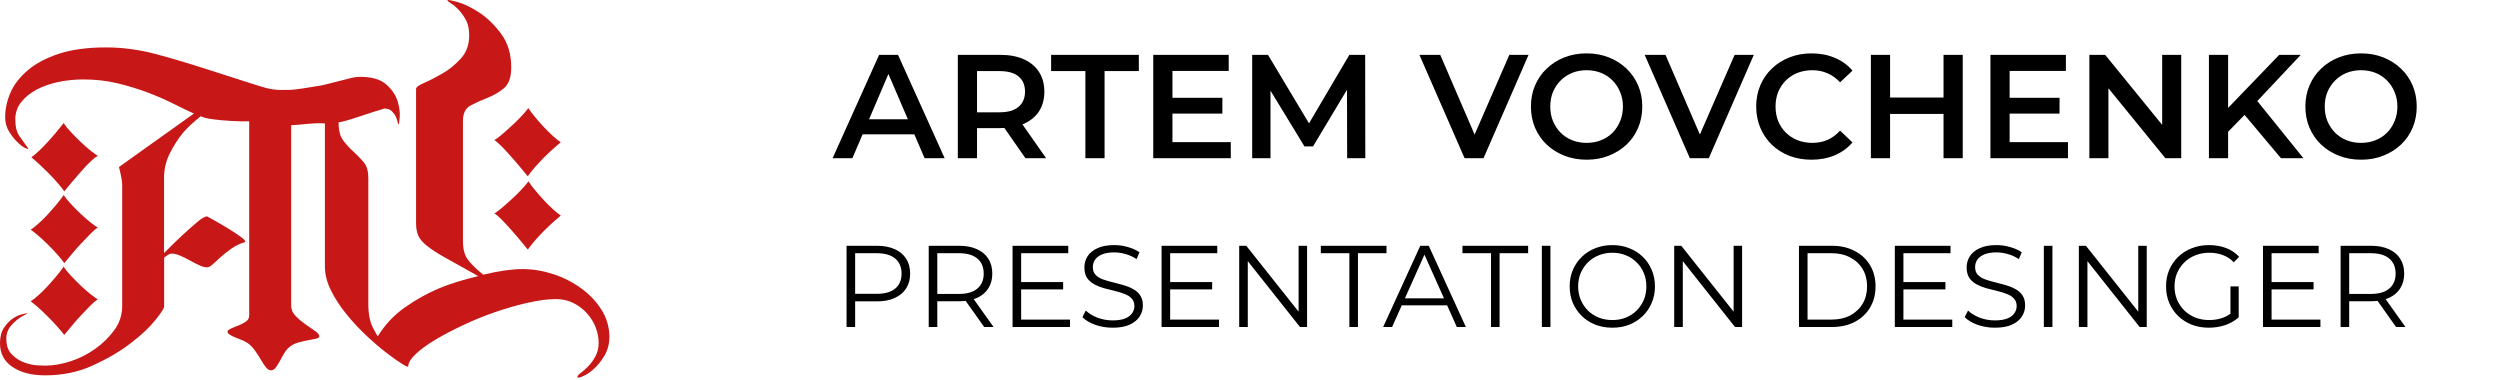 <svg width="237" height="36" viewBox="0 0 237 36" fill="none" xmlns="http://www.w3.org/2000/svg">
<path d="M4.585 23.231C5.222 23.863 5.726 24.43 6.096 24.948C6.333 24.657 6.592 24.345 6.874 24.005C7.155 23.664 7.444 23.345 7.733 23.04C8.014 22.735 8.296 22.444 8.562 22.174C8.829 21.905 9.066 21.699 9.266 21.571C9.095 21.472 8.866 21.309 8.562 21.067C8.259 20.826 7.948 20.55 7.629 20.252C7.311 19.947 7 19.634 6.696 19.308C6.392 18.989 6.178 18.712 6.037 18.492C5.837 18.783 5.6 19.088 5.333 19.407C5.067 19.727 4.785 20.039 4.504 20.351C4.222 20.663 3.934 20.94 3.645 21.195C3.356 21.451 3.119 21.642 2.912 21.777C3.393 22.11 3.948 22.6 4.585 23.231Z" fill="#C71717"/>
<path d="M4.583 30.063C5.22 30.709 5.723 31.27 6.094 31.752C6.331 31.461 6.59 31.149 6.871 30.808C7.153 30.468 7.442 30.148 7.73 29.843C8.012 29.538 8.293 29.247 8.56 28.978C8.826 28.708 9.063 28.503 9.263 28.375C9.093 28.276 8.863 28.105 8.56 27.871C8.256 27.63 7.945 27.353 7.627 27.048C7.308 26.743 6.997 26.431 6.694 26.105C6.39 25.785 6.175 25.509 6.034 25.282C5.834 25.573 5.597 25.878 5.331 26.197C5.064 26.516 4.783 26.828 4.501 27.14C4.22 27.453 3.931 27.729 3.642 27.985C3.354 28.24 3.117 28.439 2.909 28.567C3.391 28.921 3.946 29.418 4.583 30.063Z" fill="#C71717"/>
<path d="M4.604 16.42C5.227 17.052 5.723 17.619 6.093 18.137C6.56 17.555 7.108 16.917 7.73 16.207C8.352 15.498 8.863 15.023 9.263 14.76C9.092 14.661 8.863 14.498 8.559 14.257C8.256 14.015 7.944 13.739 7.626 13.434C7.308 13.129 6.997 12.816 6.693 12.49C6.389 12.171 6.174 11.894 6.034 11.667C5.834 11.93 5.597 12.213 5.33 12.54C5.064 12.859 4.782 13.171 4.501 13.483C4.219 13.795 3.938 14.072 3.671 14.327C3.405 14.583 3.168 14.781 2.968 14.909C3.442 15.292 3.982 15.796 4.604 16.42Z" fill="#C71717"/>
<path d="M57.025 29.368C56.536 28.595 55.899 27.921 55.106 27.339C54.314 26.764 53.433 26.31 52.463 25.991C51.485 25.672 50.515 25.509 49.537 25.509C48.53 25.509 47.286 25.686 45.805 26.041C45.101 25.459 44.605 24.97 44.316 24.565C44.035 24.168 43.887 23.593 43.887 22.855V11.462C43.887 10.752 44.124 10.27 44.59 10.014C45.064 9.759 45.59 9.518 46.175 9.291C46.76 9.064 47.293 8.759 47.76 8.376C48.234 7.985 48.464 7.333 48.464 6.396C48.464 5.14 48.153 4.09 47.53 3.239C46.908 2.388 46.22 1.714 45.464 1.21C44.709 0.714 44.013 0.373 43.376 0.196C42.739 0.018 42.42 -0.038 42.42 0.025C42.42 0.089 42.532 0.189 42.746 0.316C42.968 0.444 43.198 0.635 43.45 0.898C43.702 1.153 43.939 1.48 44.153 1.863C44.376 2.253 44.479 2.75 44.479 3.36C44.479 4.232 44.22 4.956 43.702 5.531C43.183 6.112 42.605 6.588 41.961 6.957C41.324 7.326 40.747 7.624 40.221 7.851C39.695 8.078 39.443 8.269 39.443 8.432V21.16C39.443 21.607 39.51 21.997 39.643 22.316C39.776 22.635 40.05 22.969 40.473 23.302C40.895 23.643 41.487 24.026 42.265 24.459C43.035 24.891 44.065 25.466 45.338 26.175C43.857 26.53 42.598 26.92 41.561 27.36C40.525 27.8 39.473 28.382 38.414 29.12C37.355 29.858 36.488 30.78 35.822 31.872C35.822 31.936 35.674 31.681 35.37 31.099C35.066 30.517 34.918 29.765 34.918 28.829V16.91C34.918 16.236 34.778 15.725 34.489 15.392C34.207 15.051 33.882 14.725 33.533 14.399C33.178 14.079 32.852 13.725 32.548 13.335C32.245 12.951 32.097 12.37 32.097 11.596C32.2 11.596 32.474 11.533 32.926 11.405C33.378 11.277 33.867 11.121 34.385 10.944C34.911 10.766 35.585 10.546 36.429 10.291C36.733 10.291 36.97 10.369 37.133 10.532C37.303 10.695 37.429 10.866 37.51 11.036C37.592 11.213 37.651 11.384 37.688 11.54C37.725 11.703 37.755 11.781 37.792 11.781C37.829 11.781 37.858 11.547 37.895 11.079C37.932 10.61 37.851 10.1 37.673 9.532C37.488 8.971 37.125 8.454 36.592 7.985C36.051 7.517 35.229 7.283 34.118 7.283C33.815 7.283 33.4 7.354 32.859 7.503C32.319 7.645 31.719 7.801 31.045 7.964C30.852 8.014 30.66 8.056 30.467 8.099C27.298 8.631 27.787 8.496 26.72 8.525C25.676 8.553 24.861 8.241 23.536 7.822C22.21 7.404 20.81 6.95 19.329 6.474C17.848 5.992 16.322 5.538 14.745 5.119C13.168 4.701 11.605 4.495 10.057 4.495C8.28 4.495 6.784 4.701 5.577 5.098C4.369 5.502 3.384 6.02 2.629 6.666C1.874 7.311 1.326 8.014 0.992 8.787C0.659 9.56 0.489 10.334 0.489 11.107C0.489 11.625 0.615 12.079 0.866 12.483C1.118 12.888 1.385 13.221 1.674 13.498C1.955 13.774 2.214 13.959 2.429 14.051C2.644 14.15 2.725 14.15 2.659 14.051C2.385 13.661 2.118 13.285 1.851 12.916C1.585 12.547 1.452 12.008 1.452 11.298C1.452 10.688 1.637 10.149 2.007 9.681C2.377 9.213 2.866 8.822 3.466 8.496C4.073 8.177 4.755 7.936 5.532 7.772C6.302 7.609 7.095 7.531 7.902 7.531C9.042 7.531 10.124 7.652 11.123 7.893C12.131 8.134 13.079 8.425 13.975 8.759C14.863 9.099 15.678 9.447 16.419 9.823C17.159 10.192 17.811 10.504 18.381 10.766L11.279 15.832C11.479 16.641 11.583 17.18 11.583 17.471V29.006C11.583 29.843 11.338 30.602 10.85 31.276C10.361 31.95 9.761 32.546 9.035 33.064C8.317 33.582 7.532 33.972 6.695 34.249C5.851 34.519 5.066 34.66 4.325 34.66C4.258 34.66 4.021 34.653 3.614 34.639C3.214 34.625 2.785 34.533 2.333 34.377C1.881 34.214 1.474 33.958 1.126 33.603C0.77 33.249 0.6 32.752 0.6 32.106C0.6 31.596 0.778 31.149 1.126 30.78C1.481 30.411 1.807 30.141 2.111 29.985C2.414 29.822 2.577 29.73 2.614 29.694C2.548 29.694 2.37 29.723 2.088 29.794C1.807 29.858 1.511 29.992 1.207 30.205C0.904 30.411 0.629 30.702 0.378 31.071C0.126 31.44 0 31.936 0 32.546C0 33.511 0.393 34.256 1.185 34.788C1.97 35.32 3.007 35.583 4.281 35.583C5.925 35.583 7.435 35.271 8.813 34.639C10.19 34.008 11.383 33.312 12.39 32.539C13.397 31.766 14.175 31.035 14.73 30.34C15.286 29.652 15.56 29.219 15.56 29.063V24.43C15.863 24.175 16.1 24.04 16.263 24.04C16.5 24.04 16.767 24.104 17.07 24.232C17.374 24.359 17.685 24.515 18.003 24.693C18.322 24.87 18.626 25.026 18.907 25.154C19.188 25.282 19.433 25.346 19.64 25.346C19.773 25.346 19.951 25.246 20.166 25.055C20.381 24.863 20.647 24.629 20.944 24.352C21.247 24.083 21.581 23.813 21.951 23.558C22.321 23.302 22.721 23.104 23.158 22.976C23.328 22.912 23.232 22.749 22.884 22.494C22.536 22.238 22.121 21.961 21.647 21.671C21.173 21.38 20.507 20.997 19.633 20.514C19.433 20.514 19.107 20.699 18.677 21.067C18.241 21.436 17.789 21.841 17.315 22.274C16.848 22.706 16.256 23.281 15.552 23.99V16.86C15.552 16.023 15.737 15.243 16.108 14.519C16.478 13.796 16.87 13.178 17.293 12.661C17.715 12.143 18.292 11.604 19.033 11.022C19.299 11.149 19.692 11.249 20.218 11.313C20.736 11.377 21.255 11.426 21.758 11.454C22.262 11.483 22.699 11.504 23.069 11.504H23.625V29.893C23.625 30.148 23.513 30.354 23.299 30.496C23.084 30.638 22.847 30.759 22.595 30.858C22.343 30.957 22.106 31.049 21.892 31.149C21.677 31.248 21.566 31.34 21.566 31.44C21.566 31.539 21.64 31.631 21.788 31.73C21.936 31.83 22.114 31.915 22.314 31.993C22.514 32.071 22.736 32.163 22.973 32.255C23.21 32.355 23.41 32.468 23.58 32.596C23.817 32.788 24.032 33.029 24.232 33.32C24.432 33.611 24.609 33.88 24.758 34.143C24.906 34.405 25.061 34.625 25.209 34.817C25.357 35.008 25.52 35.107 25.691 35.107C25.861 35.107 26.009 35.022 26.142 34.845C26.276 34.668 26.409 34.455 26.55 34.192C26.683 33.937 26.831 33.667 27.002 33.398C27.172 33.128 27.387 32.908 27.653 32.745C27.853 32.617 28.105 32.511 28.409 32.433C28.712 32.355 29.009 32.291 29.29 32.241C29.571 32.192 29.808 32.142 29.994 32.099C30.179 32.05 30.267 31.979 30.267 31.887C30.267 31.723 30.127 31.546 29.838 31.355C29.556 31.163 29.253 30.957 28.934 30.73C28.616 30.503 28.312 30.248 28.031 29.957C27.742 29.666 27.601 29.326 27.601 28.942V11.873C28.527 11.845 29.749 11.611 30.801 11.703V25.267C30.801 26.005 30.993 26.764 31.378 27.538C31.763 28.311 32.252 29.056 32.837 29.779C33.422 30.503 34.067 31.184 34.748 31.83C35.437 32.475 36.074 33.022 36.666 33.469C37.251 33.916 37.74 34.263 38.125 34.504C38.51 34.746 38.703 34.817 38.703 34.724C38.703 34.405 38.94 34.015 39.406 33.568C39.873 33.121 40.51 32.66 41.295 32.192C42.087 31.723 42.976 31.255 43.968 30.794C44.961 30.326 45.975 29.914 47.019 29.56C48.064 29.205 49.078 28.914 50.071 28.694C51.063 28.467 51.944 28.354 52.714 28.354C53.322 28.354 53.87 28.481 54.381 28.737C54.884 28.992 55.314 29.326 55.669 29.73C56.025 30.134 56.291 30.574 56.477 31.056C56.662 31.539 56.751 32.021 56.751 32.504C56.751 32.986 56.647 33.412 56.447 33.781C56.247 34.15 56.017 34.469 55.766 34.724C55.514 34.98 55.277 35.193 55.062 35.349C54.84 35.512 54.736 35.639 54.736 35.739C54.736 35.838 54.899 35.817 55.218 35.689C55.536 35.562 55.884 35.334 56.254 35.015C56.625 34.696 56.965 34.27 57.291 33.738C57.61 33.206 57.773 32.589 57.773 31.88C57.75 30.979 57.513 30.141 57.025 29.368Z" fill="#C71717"/>
<path d="M47.546 12.781C47.264 13.022 47.035 13.192 46.864 13.284C47.064 13.412 47.301 13.618 47.568 13.887C47.834 14.164 48.116 14.462 48.397 14.781C48.686 15.101 48.968 15.434 49.256 15.775C49.545 16.115 49.804 16.427 50.034 16.718C50.204 16.463 50.419 16.179 50.693 15.874C50.96 15.569 51.241 15.271 51.523 14.98C51.811 14.689 52.093 14.42 52.382 14.157C52.663 13.902 52.93 13.675 53.159 13.483C52.959 13.355 52.715 13.164 52.426 12.901C52.145 12.646 51.856 12.362 51.567 12.057C51.285 11.752 51.004 11.44 50.737 11.114C50.471 10.794 50.249 10.503 50.086 10.248C49.915 10.475 49.693 10.738 49.404 11.043C49.123 11.348 48.805 11.653 48.471 11.958C48.145 12.263 47.834 12.533 47.546 12.781Z" fill="#C71717"/>
<path d="M51.581 19.003C51.3 18.698 51.018 18.386 50.752 18.06C50.485 17.741 50.263 17.45 50.1 17.194C49.93 17.421 49.708 17.684 49.419 17.989C49.137 18.294 48.819 18.599 48.486 18.904C48.152 19.209 47.841 19.486 47.552 19.727C47.271 19.968 47.041 20.139 46.871 20.231C47.071 20.358 47.308 20.564 47.575 20.834C47.841 21.11 48.123 21.408 48.404 21.728C48.693 22.047 48.974 22.38 49.263 22.721C49.552 23.061 49.811 23.374 50.041 23.665C50.211 23.409 50.426 23.125 50.7 22.82C50.967 22.515 51.248 22.217 51.529 21.926C51.818 21.636 52.1 21.366 52.388 21.103C52.67 20.848 52.936 20.621 53.166 20.429C52.966 20.302 52.722 20.11 52.433 19.848C52.151 19.592 51.863 19.308 51.581 19.003Z" fill="#C71717"/>
<path d="M78.93 15L83.34 5.2H85.132L89.556 15H87.652L83.858 6.166H84.586L80.806 15H78.93ZM80.96 12.732L81.45 11.304H86.742L87.232 12.732H80.96ZM90.802 15V5.2H94.834C95.702 5.2 96.444 5.34 97.06 5.62C97.686 5.9 98.166 6.301 98.502 6.824C98.838 7.347 99.006 7.967 99.006 8.686C99.006 9.405 98.838 10.025 98.502 10.548C98.166 11.061 97.686 11.458 97.06 11.738C96.444 12.009 95.702 12.144 94.834 12.144H91.81L92.622 11.318V15H90.802ZM97.214 15L94.736 11.444H96.682L99.174 15H97.214ZM92.622 11.514L91.81 10.646H94.75C95.553 10.646 96.155 10.473 96.556 10.128C96.967 9.783 97.172 9.302 97.172 8.686C97.172 8.061 96.967 7.58 96.556 7.244C96.155 6.908 95.553 6.74 94.75 6.74H91.81L92.622 5.844V11.514ZM102.894 15V6.74H99.646V5.2H107.962V6.74H104.714V15H102.894ZM111.008 9.274H115.88V10.772H111.008V9.274ZM111.148 13.474H116.678V15H109.328V5.2H116.482V6.726H111.148V13.474ZM118.707 15V5.2H120.205L124.489 12.354H123.705L127.919 5.2H129.417L129.431 15H127.709L127.695 7.902H128.059L124.475 13.88H123.663L120.023 7.902H120.443V15H118.707ZM138.845 15L134.561 5.2H136.535L140.357 14.062H139.223L143.087 5.2H144.907L140.637 15H138.845ZM150.424 15.14C149.658 15.14 148.954 15.014 148.31 14.762C147.666 14.51 147.106 14.16 146.63 13.712C146.154 13.255 145.785 12.723 145.524 12.116C145.262 11.5 145.132 10.828 145.132 10.1C145.132 9.372 145.262 8.705 145.524 8.098C145.785 7.482 146.154 6.95 146.63 6.502C147.106 6.045 147.666 5.69 148.31 5.438C148.954 5.186 149.654 5.06 150.41 5.06C151.175 5.06 151.875 5.186 152.51 5.438C153.154 5.69 153.714 6.045 154.19 6.502C154.666 6.95 155.034 7.482 155.296 8.098C155.557 8.705 155.688 9.372 155.688 10.1C155.688 10.828 155.557 11.5 155.296 12.116C155.034 12.732 154.666 13.264 154.19 13.712C153.714 14.16 153.154 14.51 152.51 14.762C151.875 15.014 151.18 15.14 150.424 15.14ZM150.41 13.544C150.904 13.544 151.362 13.46 151.782 13.292C152.202 13.124 152.566 12.886 152.874 12.578C153.182 12.261 153.42 11.897 153.588 11.486C153.765 11.066 153.854 10.604 153.854 10.1C153.854 9.596 153.765 9.139 153.588 8.728C153.42 8.308 153.182 7.944 152.874 7.636C152.566 7.319 152.202 7.076 151.782 6.908C151.362 6.74 150.904 6.656 150.41 6.656C149.915 6.656 149.458 6.74 149.038 6.908C148.627 7.076 148.263 7.319 147.946 7.636C147.638 7.944 147.395 8.308 147.218 8.728C147.05 9.139 146.966 9.596 146.966 10.1C146.966 10.595 147.05 11.052 147.218 11.472C147.395 11.892 147.638 12.261 147.946 12.578C148.254 12.886 148.618 13.124 149.038 13.292C149.458 13.46 149.915 13.544 150.41 13.544ZM160.2 15L155.916 5.2H157.89L161.712 14.062H160.578L164.442 5.2H166.262L161.992 15H160.2ZM171.723 15.14C170.976 15.14 170.281 15.019 169.637 14.776C169.002 14.524 168.447 14.174 167.971 13.726C167.504 13.269 167.14 12.732 166.879 12.116C166.618 11.5 166.487 10.828 166.487 10.1C166.487 9.372 166.618 8.7 166.879 8.084C167.14 7.468 167.509 6.936 167.985 6.488C168.461 6.031 169.016 5.681 169.651 5.438C170.286 5.186 170.981 5.06 171.737 5.06C172.54 5.06 173.272 5.2 173.935 5.48C174.598 5.751 175.158 6.157 175.615 6.698L174.439 7.804C174.084 7.421 173.688 7.137 173.249 6.95C172.81 6.754 172.334 6.656 171.821 6.656C171.308 6.656 170.836 6.74 170.407 6.908C169.987 7.076 169.618 7.314 169.301 7.622C168.993 7.93 168.75 8.294 168.573 8.714C168.405 9.134 168.321 9.596 168.321 10.1C168.321 10.604 168.405 11.066 168.573 11.486C168.75 11.906 168.993 12.27 169.301 12.578C169.618 12.886 169.987 13.124 170.407 13.292C170.836 13.46 171.308 13.544 171.821 13.544C172.334 13.544 172.81 13.451 173.249 13.264C173.688 13.068 174.084 12.774 174.439 12.382L175.615 13.502C175.158 14.034 174.598 14.44 173.935 14.72C173.272 15 172.535 15.14 171.723 15.14ZM184.247 5.2H186.067V15H184.247V5.2ZM179.179 15H177.359V5.2H179.179V15ZM184.387 10.8H179.025V9.246H184.387V10.8ZM190.373 9.274H195.245V10.772H190.373V9.274ZM190.513 13.474H196.043V15H188.693V5.2H195.847V6.726H190.513V13.474ZM198.072 15V5.2H199.57L205.716 12.746H204.974V5.2H206.78V15H205.282L199.136 7.454H199.878V15H198.072ZM211.03 12.69L210.932 10.534L216.07 5.2H218.114L213.844 9.736L212.836 10.842L211.03 12.69ZM209.406 15V5.2H211.226V15H209.406ZM216.238 15L212.486 10.534L213.69 9.204L218.366 15H216.238ZM223.842 15.14C223.076 15.14 222.372 15.014 221.728 14.762C221.084 14.51 220.524 14.16 220.048 13.712C219.572 13.255 219.203 12.723 218.942 12.116C218.68 11.5 218.55 10.828 218.55 10.1C218.55 9.372 218.68 8.705 218.942 8.098C219.203 7.482 219.572 6.95 220.048 6.502C220.524 6.045 221.084 5.69 221.728 5.438C222.372 5.186 223.072 5.06 223.828 5.06C224.593 5.06 225.293 5.186 225.928 5.438C226.572 5.69 227.132 6.045 227.608 6.502C228.084 6.95 228.452 7.482 228.714 8.098C228.975 8.705 229.106 9.372 229.106 10.1C229.106 10.828 228.975 11.5 228.714 12.116C228.452 12.732 228.084 13.264 227.608 13.712C227.132 14.16 226.572 14.51 225.928 14.762C225.293 15.014 224.598 15.14 223.842 15.14ZM223.828 13.544C224.322 13.544 224.78 13.46 225.2 13.292C225.62 13.124 225.984 12.886 226.292 12.578C226.6 12.261 226.838 11.897 227.006 11.486C227.183 11.066 227.272 10.604 227.272 10.1C227.272 9.596 227.183 9.139 227.006 8.728C226.838 8.308 226.6 7.944 226.292 7.636C225.984 7.319 225.62 7.076 225.2 6.908C224.78 6.74 224.322 6.656 223.828 6.656C223.333 6.656 222.876 6.74 222.456 6.908C222.045 7.076 221.681 7.319 221.364 7.636C221.056 7.944 220.813 8.308 220.636 8.728C220.468 9.139 220.384 9.596 220.384 10.1C220.384 10.595 220.468 11.052 220.636 11.472C220.813 11.892 221.056 12.261 221.364 12.578C221.672 12.886 222.036 13.124 222.456 13.292C222.876 13.46 223.333 13.544 223.828 13.544Z" fill="black"/>
<path d="M80.254 31V23.3H83.136C83.789 23.3 84.35 23.406 84.819 23.619C85.288 23.824 85.648 24.125 85.897 24.521C86.154 24.91 86.282 25.383 86.282 25.94C86.282 26.483 86.154 26.952 85.897 27.348C85.648 27.737 85.288 28.037 84.819 28.25C84.35 28.463 83.789 28.569 83.136 28.569H80.705L81.068 28.184V31H80.254ZM81.068 28.25L80.705 27.854H83.114C83.884 27.854 84.467 27.689 84.863 27.359C85.266 27.022 85.468 26.549 85.468 25.94C85.468 25.324 85.266 24.847 84.863 24.51C84.467 24.173 83.884 24.004 83.114 24.004H80.705L81.068 23.619V28.25ZM88.042 31V23.3H90.924C91.577 23.3 92.138 23.406 92.607 23.619C93.076 23.824 93.436 24.125 93.685 24.521C93.942 24.91 94.07 25.383 94.07 25.94C94.07 26.483 93.942 26.952 93.685 27.348C93.436 27.737 93.076 28.037 92.607 28.25C92.138 28.455 91.577 28.558 90.924 28.558H88.493L88.856 28.184V31H88.042ZM93.3 31L91.32 28.206H92.2L94.191 31H93.3ZM88.856 28.25L88.493 27.865H90.902C91.672 27.865 92.255 27.696 92.651 27.359C93.054 27.022 93.256 26.549 93.256 25.94C93.256 25.324 93.054 24.847 92.651 24.51C92.255 24.173 91.672 24.004 90.902 24.004H88.493L88.856 23.619V28.25ZM96.717 26.743H100.787V27.436H96.717V26.743ZM96.805 30.296H101.436V31H95.991V23.3H101.271V24.004H96.805V30.296ZM105.473 31.066C104.901 31.066 104.351 30.974 103.823 30.791C103.302 30.6 102.899 30.358 102.613 30.065L102.932 29.438C103.203 29.702 103.566 29.926 104.021 30.109C104.483 30.285 104.967 30.373 105.473 30.373C105.957 30.373 106.349 30.314 106.65 30.197C106.958 30.072 107.181 29.907 107.321 29.702C107.467 29.497 107.541 29.269 107.541 29.02C107.541 28.719 107.453 28.477 107.277 28.294C107.108 28.111 106.884 27.968 106.606 27.865C106.327 27.755 106.019 27.66 105.682 27.579C105.344 27.498 105.007 27.414 104.67 27.326C104.332 27.231 104.021 27.106 103.735 26.952C103.456 26.798 103.229 26.596 103.053 26.347C102.884 26.09 102.8 25.757 102.8 25.346C102.8 24.965 102.899 24.616 103.097 24.301C103.302 23.978 103.614 23.722 104.032 23.531C104.45 23.333 104.985 23.234 105.638 23.234C106.07 23.234 106.499 23.296 106.925 23.421C107.35 23.538 107.717 23.703 108.025 23.916L107.75 24.565C107.42 24.345 107.068 24.184 106.694 24.081C106.327 23.978 105.971 23.927 105.627 23.927C105.165 23.927 104.783 23.989 104.483 24.114C104.182 24.239 103.958 24.407 103.812 24.62C103.672 24.825 103.603 25.06 103.603 25.324C103.603 25.625 103.687 25.867 103.856 26.05C104.032 26.233 104.259 26.376 104.538 26.479C104.824 26.582 105.135 26.673 105.473 26.754C105.81 26.835 106.144 26.923 106.474 27.018C106.811 27.113 107.119 27.238 107.398 27.392C107.684 27.539 107.911 27.737 108.08 27.986C108.256 28.235 108.344 28.562 108.344 28.965C108.344 29.339 108.241 29.687 108.036 30.01C107.83 30.325 107.515 30.582 107.09 30.78C106.672 30.971 106.133 31.066 105.473 31.066ZM110.843 26.743H114.913V27.436H110.843V26.743ZM110.931 30.296H115.562V31H110.117V23.3H115.397V24.004H110.931V30.296ZM117.476 31V23.3H118.147L123.46 29.988H123.108V23.3H123.911V31H123.24L117.938 24.312H118.29V31H117.476ZM127.92 31V24.004H125.214V23.3H131.44V24.004H128.734V31H127.92ZM131.122 31L134.642 23.3H135.445L138.965 31H138.107L134.873 23.773H135.203L131.969 31H131.122ZM132.508 28.943L132.75 28.283H137.227L137.469 28.943H132.508ZM141.348 31V24.004H138.642V23.3H144.868V24.004H142.162V31H141.348ZM146.168 31V23.3H146.982V31H146.168ZM152.853 31.066C152.274 31.066 151.735 30.971 151.236 30.78C150.745 30.582 150.316 30.307 149.949 29.955C149.59 29.596 149.308 29.181 149.102 28.712C148.904 28.235 148.805 27.715 148.805 27.15C148.805 26.585 148.904 26.068 149.102 25.599C149.308 25.122 149.59 24.708 149.949 24.356C150.316 23.997 150.745 23.722 151.236 23.531C151.728 23.333 152.267 23.234 152.853 23.234C153.433 23.234 153.968 23.333 154.459 23.531C154.951 23.722 155.376 23.993 155.735 24.345C156.102 24.697 156.384 25.111 156.582 25.588C156.788 26.065 156.89 26.585 156.89 27.15C156.89 27.715 156.788 28.235 156.582 28.712C156.384 29.189 156.102 29.603 155.735 29.955C155.376 30.307 154.951 30.582 154.459 30.78C153.968 30.971 153.433 31.066 152.853 31.066ZM152.853 30.34C153.315 30.34 153.741 30.263 154.129 30.109C154.525 29.948 154.866 29.724 155.152 29.438C155.446 29.145 155.673 28.807 155.834 28.426C155.996 28.037 156.076 27.612 156.076 27.15C156.076 26.688 155.996 26.266 155.834 25.885C155.673 25.496 155.446 25.159 155.152 24.873C154.866 24.58 154.525 24.356 154.129 24.202C153.741 24.041 153.315 23.96 152.853 23.96C152.391 23.96 151.962 24.041 151.566 24.202C151.17 24.356 150.826 24.58 150.532 24.873C150.246 25.159 150.019 25.496 149.85 25.885C149.689 26.266 149.608 26.688 149.608 27.15C149.608 27.605 149.689 28.026 149.85 28.415C150.019 28.804 150.246 29.145 150.532 29.438C150.826 29.724 151.17 29.948 151.566 30.109C151.962 30.263 152.391 30.34 152.853 30.34ZM158.715 31V23.3H159.386L164.699 29.988H164.347V23.3H165.15V31H164.479L159.177 24.312H159.529V31H158.715ZM170.542 31V23.3H173.677C174.498 23.3 175.217 23.465 175.833 23.795C176.456 24.118 176.94 24.569 177.285 25.148C177.63 25.727 177.802 26.395 177.802 27.15C177.802 27.905 177.63 28.573 177.285 29.152C176.94 29.731 176.456 30.186 175.833 30.516C175.217 30.839 174.498 31 173.677 31H170.542ZM171.356 30.296H173.633C174.315 30.296 174.905 30.164 175.404 29.9C175.91 29.629 176.302 29.258 176.581 28.789C176.86 28.312 176.999 27.766 176.999 27.15C176.999 26.527 176.86 25.98 176.581 25.511C176.302 25.042 175.91 24.675 175.404 24.411C174.905 24.14 174.315 24.004 173.633 24.004H171.356V30.296ZM180.356 26.743H184.426V27.436H180.356V26.743ZM180.444 30.296H185.075V31H179.63V23.3H184.91V24.004H180.444V30.296ZM189.111 31.066C188.539 31.066 187.989 30.974 187.461 30.791C186.941 30.6 186.537 30.358 186.251 30.065L186.57 29.438C186.842 29.702 187.205 29.926 187.659 30.109C188.121 30.285 188.605 30.373 189.111 30.373C189.595 30.373 189.988 30.314 190.288 30.197C190.596 30.072 190.82 29.907 190.959 29.702C191.106 29.497 191.179 29.269 191.179 29.02C191.179 28.719 191.091 28.477 190.915 28.294C190.747 28.111 190.523 27.968 190.244 27.865C189.966 27.755 189.658 27.66 189.32 27.579C188.983 27.498 188.646 27.414 188.308 27.326C187.971 27.231 187.659 27.106 187.373 26.952C187.095 26.798 186.867 26.596 186.691 26.347C186.523 26.09 186.438 25.757 186.438 25.346C186.438 24.965 186.537 24.616 186.735 24.301C186.941 23.978 187.252 23.722 187.67 23.531C188.088 23.333 188.624 23.234 189.276 23.234C189.709 23.234 190.138 23.296 190.563 23.421C190.989 23.538 191.355 23.703 191.663 23.916L191.388 24.565C191.058 24.345 190.706 24.184 190.332 24.081C189.966 23.978 189.61 23.927 189.265 23.927C188.803 23.927 188.422 23.989 188.121 24.114C187.821 24.239 187.597 24.407 187.45 24.62C187.311 24.825 187.241 25.06 187.241 25.324C187.241 25.625 187.326 25.867 187.494 26.05C187.67 26.233 187.898 26.376 188.176 26.479C188.462 26.582 188.774 26.673 189.111 26.754C189.449 26.835 189.782 26.923 190.112 27.018C190.45 27.113 190.758 27.238 191.036 27.392C191.322 27.539 191.55 27.737 191.718 27.986C191.894 28.235 191.982 28.562 191.982 28.965C191.982 29.339 191.88 29.687 191.674 30.01C191.469 30.325 191.154 30.582 190.728 30.78C190.31 30.971 189.771 31.066 189.111 31.066ZM193.756 31V23.3H194.57V31H193.756ZM197.075 31V23.3H197.746L203.059 29.988H202.707V23.3H203.51V31H202.839L197.537 24.312H197.889V31H197.075ZM209.401 31.066C208.814 31.066 208.271 30.971 207.773 30.78C207.281 30.582 206.852 30.307 206.486 29.955C206.126 29.603 205.844 29.189 205.639 28.712C205.441 28.235 205.342 27.715 205.342 27.15C205.342 26.585 205.441 26.065 205.639 25.588C205.844 25.111 206.13 24.697 206.497 24.345C206.863 23.993 207.292 23.722 207.784 23.531C208.282 23.333 208.825 23.234 209.412 23.234C209.998 23.234 210.534 23.326 211.018 23.509C211.509 23.692 211.927 23.971 212.272 24.345L211.766 24.862C211.443 24.539 211.087 24.308 210.699 24.169C210.31 24.03 209.892 23.96 209.445 23.96C208.968 23.96 208.528 24.041 208.125 24.202C207.729 24.356 207.38 24.58 207.08 24.873C206.786 25.159 206.555 25.496 206.387 25.885C206.225 26.266 206.145 26.688 206.145 27.15C206.145 27.605 206.225 28.026 206.387 28.415C206.555 28.804 206.786 29.145 207.08 29.438C207.38 29.724 207.729 29.948 208.125 30.109C208.528 30.263 208.964 30.34 209.434 30.34C209.874 30.34 210.288 30.274 210.677 30.142C211.073 30.01 211.436 29.786 211.766 29.471L212.228 30.087C211.861 30.41 211.432 30.655 210.941 30.824C210.449 30.985 209.936 31.066 209.401 31.066ZM211.447 29.988V27.15H212.228V30.087L211.447 29.988ZM215.257 26.743H219.327V27.436H215.257V26.743ZM215.345 30.296H219.976V31H214.531V23.3H219.811V24.004H215.345V30.296ZM221.89 31V23.3H224.772C225.424 23.3 225.985 23.406 226.455 23.619C226.924 23.824 227.283 24.125 227.533 24.521C227.789 24.91 227.918 25.383 227.918 25.94C227.918 26.483 227.789 26.952 227.533 27.348C227.283 27.737 226.924 28.037 226.455 28.25C225.985 28.455 225.424 28.558 224.772 28.558H222.341L222.704 28.184V31H221.89ZM227.148 31L225.168 28.206H226.048L228.039 31H227.148ZM222.704 28.25L222.341 27.865H224.75C225.52 27.865 226.103 27.696 226.499 27.359C226.902 27.022 227.104 26.549 227.104 25.94C227.104 25.324 226.902 24.847 226.499 24.51C226.103 24.173 225.52 24.004 224.75 24.004H222.341L222.704 23.619V28.25Z" fill="black"/>
</svg>
